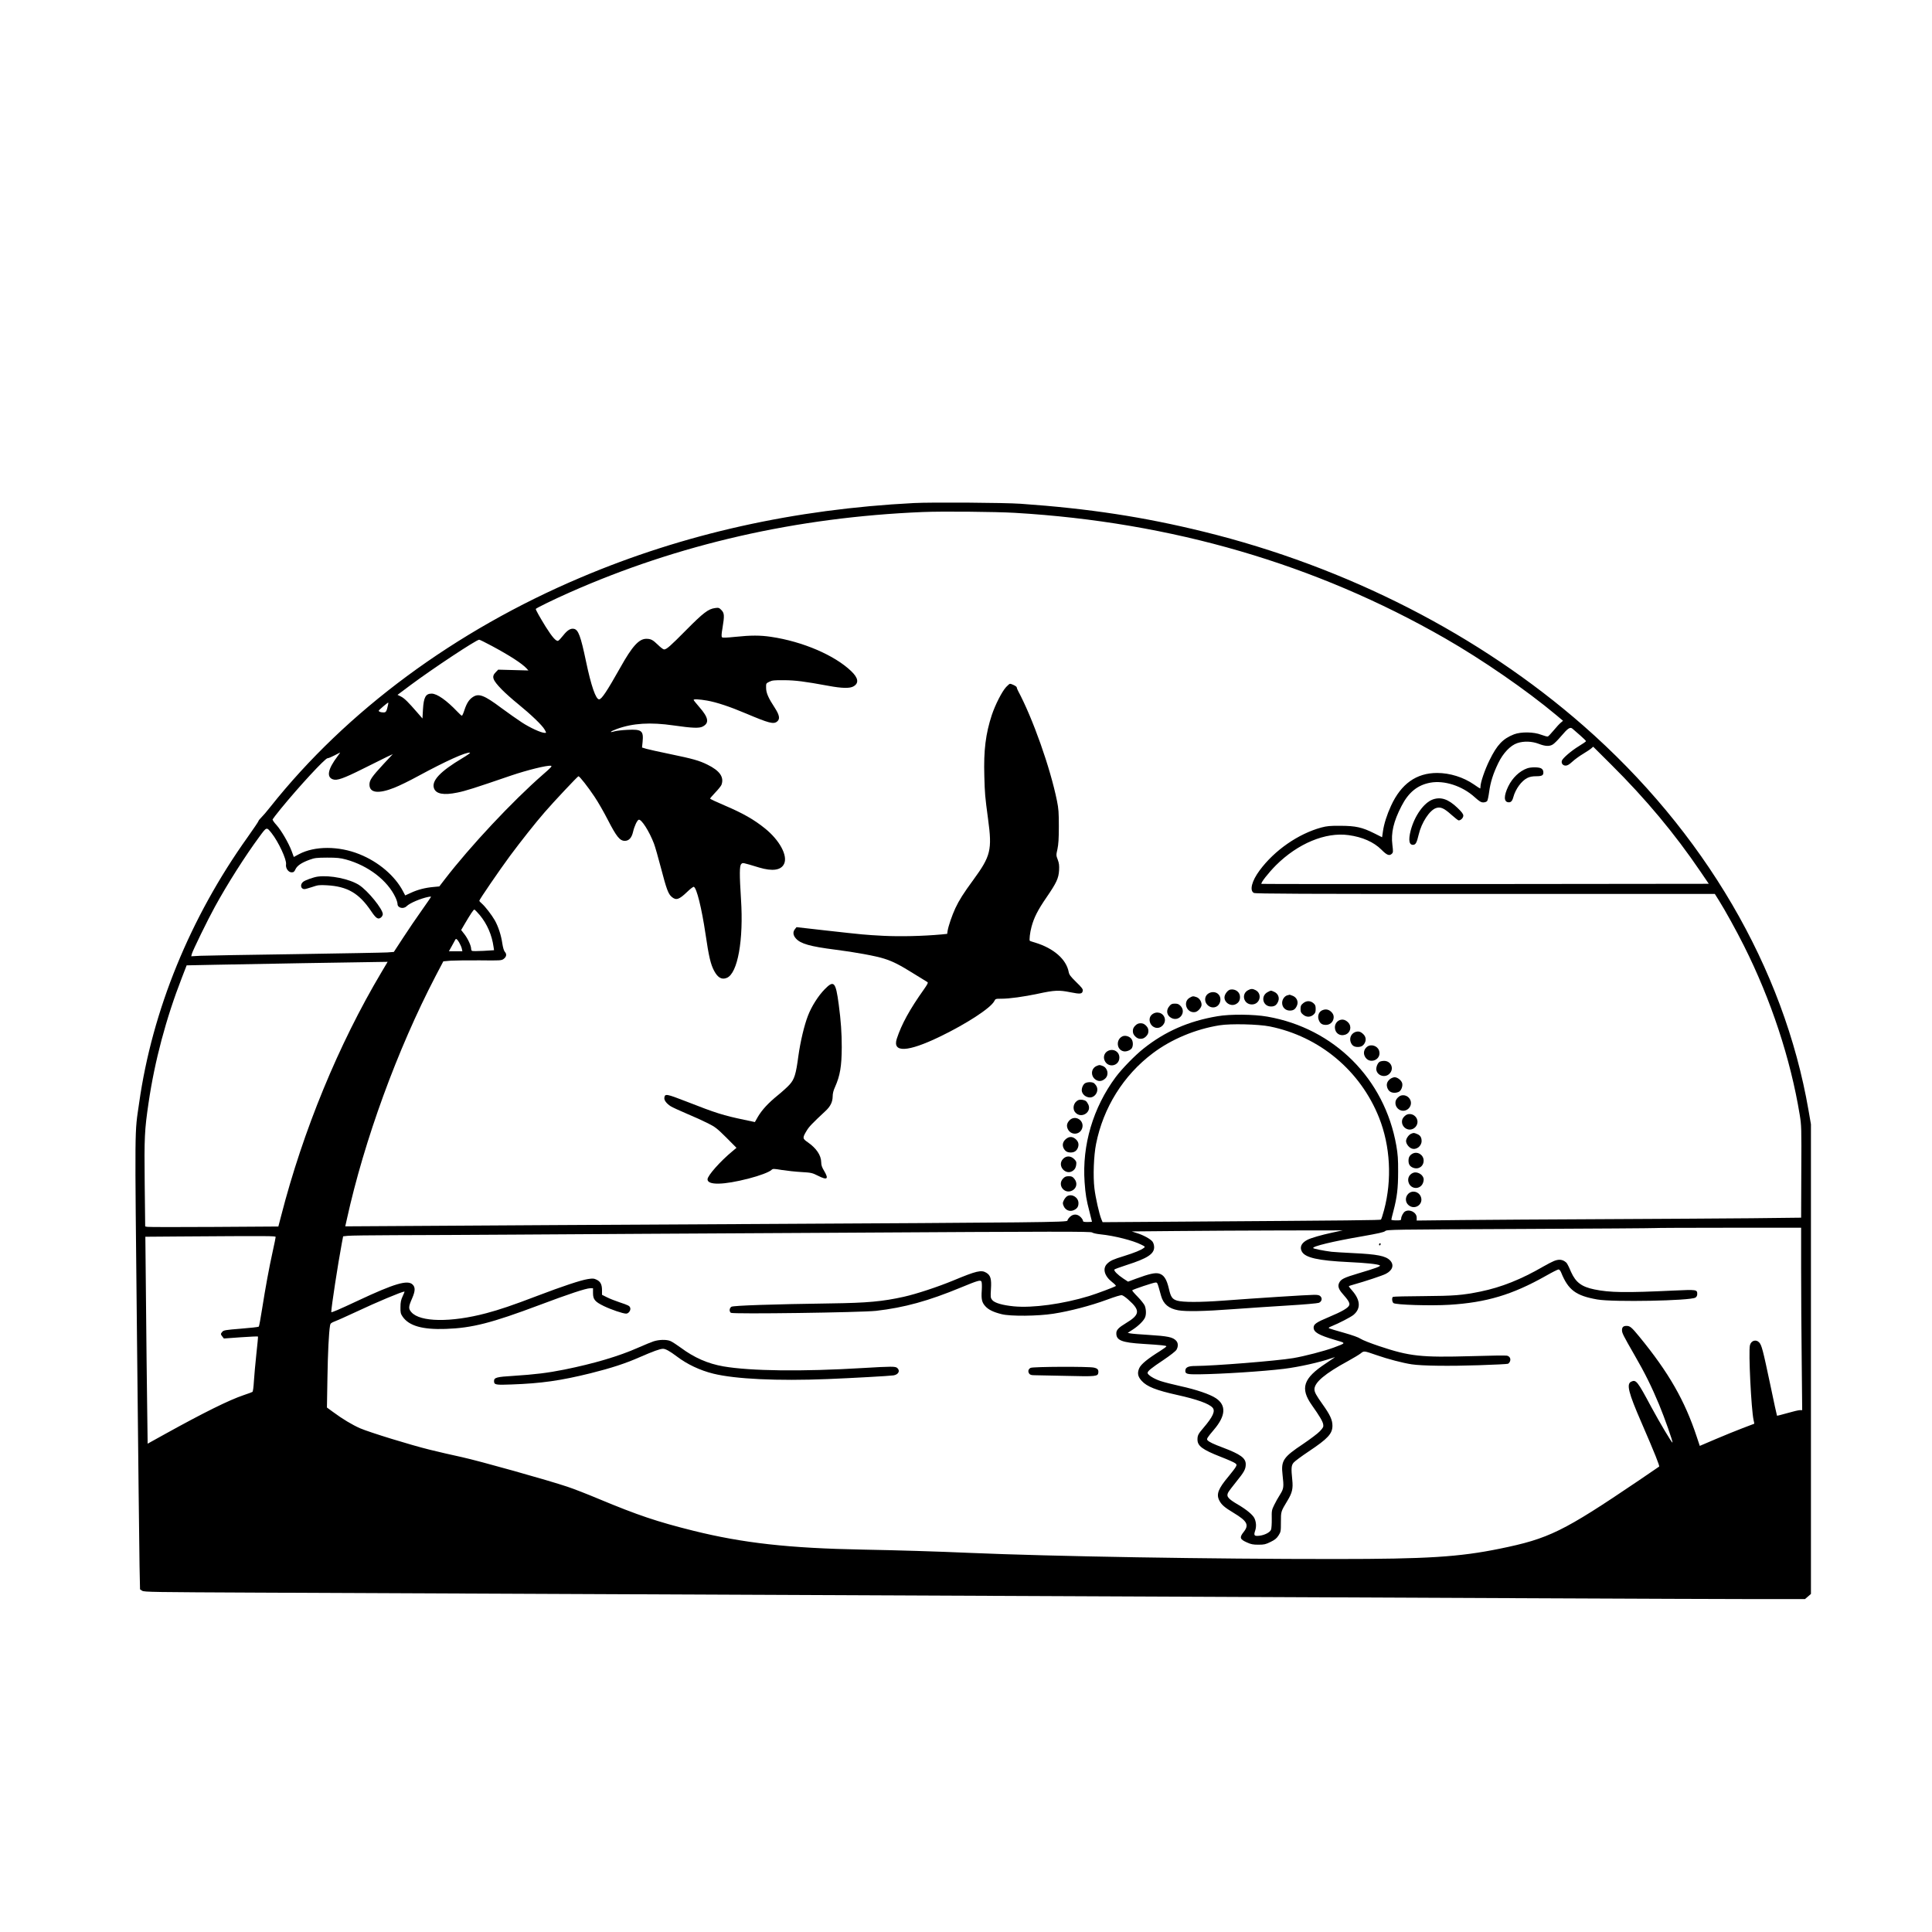 <svg preserveAspectRatio="xMidYMid meet" viewBox="0 0 2362 2362" height="2362pt" width="2362pt" xmlns="http://www.w3.org/2000/svg" version="1.0">

<g stroke="none" fill="#000000" transform="translate(0,2362) scale(0.1,-0.1)">
<path d="M11175 17470 c-1464 -75 -2815 -376 -4072 -909 -1539 -651 -2865
-1631 -3798 -2806 -43 -55 -94 -114 -112 -131 -18 -18 -33 -36 -33 -42 0 -6
-60 -94 -132 -196 -703 -984 -1167 -2119 -1327 -3251 -56 -393 -54 -167 -26
-2890 14 -1369 28 -2617 31 -2773 l6 -283 26 -17 c24 -16 133 -17 1427 -23
3169 -14 8254 -37 11155 -49 1328 -6 3347 -15 4485 -20 1139 -5 2338 -10 2666
-10 l596 0 36 31 37 32 0 2871 0 2871 -30 173 c-301 1740 -1275 3405 -2750
4698 -1270 1113 -2893 1943 -4641 2373 -736 181 -1401 283 -2239 342 -201 14
-1086 20 -1305 9z m1235 -120 c1915 -113 3673 -625 5255 -1533 460 -264 996
-634 1362 -940 l82 -69 -27 -23 c-16 -13 -55 -55 -87 -94 -32 -39 -64 -72 -71
-75 -8 -3 -44 7 -81 21 -92 36 -247 38 -334 5 -135 -53 -207 -128 -299 -317
-57 -115 -110 -271 -110 -321 0 -13 -2 -24 -4 -24 -3 0 -37 22 -77 50 -128 88
-293 140 -449 140 -254 0 -441 -133 -564 -402 -49 -106 -86 -222 -98 -308
l-11 -76 -96 48 c-148 74 -226 91 -411 92 -130 1 -168 -3 -236 -21 -282 -77
-572 -278 -754 -524 -97 -130 -126 -248 -70 -276 20 -10 593 -13 2830 -12
l2805 0 49 -78 c74 -117 218 -378 308 -558 330 -658 569 -1381 681 -2065 21
-130 22 -157 19 -696 l-2 -561 -613 -7 c-336 -3 -1147 -8 -1802 -11 -654 -3
-1436 -8 -1737 -11 l-548 -6 0 35 c0 63 -82 108 -141 77 -22 -12 -49 -61 -49
-90 0 -18 -6 -20 -60 -20 -33 0 -60 4 -60 9 0 5 11 51 25 103 45 171 58 279
58 483 1 153 -4 215 -22 319 -143 817 -760 1434 -1577 1577 -166 29 -454 32
-609 5 -352 -59 -640 -185 -905 -396 -105 -83 -267 -250 -341 -350 -276 -373
-411 -830 -379 -1283 11 -152 21 -214 61 -366 16 -63 29 -116 29 -117 0 -2
-25 -4 -55 -4 -43 0 -55 3 -55 16 0 8 -13 29 -29 45 -41 40 -91 40 -132 0 -16
-16 -29 -36 -29 -44 0 -20 -334 -23 -3915 -42 -1589 -8 -3345 -18 -3902 -22
l-1012 -6 20 89 c212 963 616 2071 1084 2970 l95 181 91 8 c50 3 210 5 355 4
253 -3 265 -2 291 17 35 26 41 59 15 87 -12 15 -23 51 -31 104 -14 98 -49 206
-92 282 -38 66 -118 170 -159 205 -17 14 -30 29 -30 34 0 14 248 376 375 548
133 179 313 407 424 534 105 122 404 440 413 440 14 0 119 -134 196 -250 43
-63 117 -193 165 -287 104 -202 145 -253 206 -253 50 0 84 37 101 112 16 69
49 138 68 146 32 12 130 -141 188 -294 14 -37 52 -171 85 -297 67 -257 89
-317 131 -352 54 -46 90 -34 190 62 37 36 73 63 80 61 35 -12 96 -260 143
-575 41 -280 63 -372 106 -453 45 -84 94 -111 155 -85 133 55 206 464 173 962
-19 301 -19 408 3 429 19 19 10 21 218 -42 164 -49 269 -34 306 45 47 99 -55
289 -234 433 -132 107 -270 186 -496 282 -101 43 -166 74 -175 82 -2 2 26 35
62 73 37 38 71 81 77 95 35 94 -19 173 -172 248 -102 50 -177 71 -452 128
-133 27 -265 57 -294 65 l-53 16 7 69 c13 137 -10 156 -186 147 -63 -3 -132
-11 -153 -17 -77 -23 -59 -3 25 28 196 71 410 84 693 43 230 -33 313 -36 355
-14 84 43 73 109 -40 238 -38 44 -70 83 -70 88 0 12 70 8 164 -8 118 -21 278
-74 476 -158 282 -119 337 -134 381 -98 37 30 29 77 -26 163 -82 125 -108 185
-109 247 -1 56 -1 56 39 76 35 17 59 20 180 19 140 -1 250 -15 544 -69 167
-31 263 -33 308 -5 66 40 56 102 -31 185 -202 194 -593 362 -979 419 -133 20
-247 20 -438 0 -110 -11 -154 -13 -162 -5 -8 8 -7 40 6 114 25 150 23 182 -14
219 -27 28 -34 30 -77 24 -83 -11 -145 -59 -353 -269 -197 -199 -240 -237
-271 -237 -9 0 -43 25 -74 56 -64 62 -87 74 -143 74 -89 0 -172 -91 -316 -349
-167 -296 -230 -391 -261 -391 -40 0 -97 164 -160 465 -65 310 -94 387 -148
397 -41 8 -80 -17 -130 -80 -26 -33 -54 -63 -62 -66 -25 -10 -73 45 -153 172
-73 119 -121 204 -121 217 0 8 222 117 410 200 1335 592 2778 921 4320 985
236 10 888 4 1130 -10z m-6397 -1627 c223 -120 366 -213 425 -275 l22 -25
-184 5 -185 5 -30 -31 c-54 -54 -40 -94 72 -210 45 -46 136 -127 202 -180 156
-127 294 -259 323 -311 23 -41 23 -41 2 -41 -43 0 -179 62 -280 128 -58 38
-170 117 -250 176 -211 158 -277 183 -351 133 -45 -30 -74 -76 -101 -158 -12
-38 -26 -69 -31 -69 -5 0 -30 22 -55 49 -132 139 -249 221 -315 221 -73 0 -97
-44 -106 -194 l-6 -110 -60 69 c-116 134 -160 177 -202 199 l-43 21 163 122
c269 200 799 551 835 552 7 1 76 -34 155 -76z m-1269 -720 c-17 -81 -25 -93
-54 -93 -34 0 -60 9 -60 21 0 7 107 99 116 99 2 0 2 -12 -2 -27z m14574 -373
c39 -34 72 -67 72 -71 0 -5 -39 -32 -87 -61 -92 -56 -198 -147 -208 -178 -10
-32 12 -60 46 -60 22 0 44 13 82 48 29 27 88 70 132 96 44 27 90 57 101 68
l22 19 219 -218 c424 -421 777 -844 1092 -1308 l102 -150 -2732 -3 c-1503 -1
-2734 0 -2737 2 -11 12 83 132 177 227 268 267 607 408 888 369 170 -23 309
-85 402 -178 67 -68 98 -80 129 -48 14 14 15 26 5 106 -19 147 14 287 111 475
86 168 196 257 351 286 172 32 392 -39 544 -177 58 -52 78 -64 105 -64 19 0
39 7 47 16 7 8 18 60 25 114 16 117 48 220 111 350 59 123 149 217 233 245 81
27 179 23 263 -9 80 -31 131 -33 172 -7 17 10 62 55 100 100 84 99 111 117
140 92 11 -10 53 -46 93 -81z m-15192 -257 c-117 -155 -137 -253 -56 -281 50
-18 129 10 369 130 124 62 256 128 294 146 l69 32 -115 -123 c-142 -154 -170
-194 -170 -249 0 -103 110 -116 305 -38 59 23 190 87 290 142 336 182 587 296
634 286 8 -2 -34 -32 -93 -67 -272 -162 -380 -277 -347 -369 25 -69 119 -86
284 -52 101 20 205 53 660 209 195 66 436 126 485 119 19 -2 3 -21 -98 -108
-371 -324 -887 -874 -1200 -1281 l-66 -86 -73 -7 c-100 -9 -190 -32 -274 -71
l-70 -32 -27 51 c-99 189 -300 360 -533 453 -253 102 -547 102 -739 0 l-63
-34 -26 71 c-38 101 -128 256 -187 321 -28 30 -49 61 -46 68 3 7 49 67 103
133 220 269 539 614 568 614 12 0 50 16 86 35 36 19 67 34 68 35 2 0 -12 -21
-32 -47z m-806 -938 c84 -106 186 -325 177 -381 -8 -47 28 -99 68 -99 25 0 33
7 47 37 21 45 76 82 173 117 63 23 85 25 215 26 121 0 159 -4 230 -23 271 -74
508 -256 605 -464 14 -29 25 -65 25 -80 0 -48 72 -66 111 -27 38 38 171 95
267 114 17 4 32 4 32 1 0 -3 -51 -76 -112 -163 -62 -87 -165 -238 -228 -335
l-115 -176 -80 -6 c-44 -3 -550 -12 -1125 -21 -575 -8 -1096 -17 -1159 -20
l-113 -6 7 28 c9 38 197 423 281 575 152 278 371 623 544 857 91 124 88 123
150 46z m2545 -1002 c90 -108 149 -244 169 -389 l6 -41 -130 -8 c-71 -4 -134
-4 -140 0 -5 3 -10 15 -10 25 0 37 -39 122 -80 176 l-42 54 42 72 c73 124 109
178 119 178 5 0 35 -30 66 -67z m-251 -336 c14 -24 29 -58 32 -75 l7 -32 -83
0 -82 0 38 68 c20 37 39 70 41 75 9 16 23 5 47 -36z m-951 -364 c-523 -879
-958 -1935 -1226 -2978 l-34 -130 -789 -5 c-434 -3 -800 -2 -814 1 l-25 5 -6
525 c-6 565 -2 651 47 984 75 514 214 1035 409 1536 l57 147 341 7 c519 10
1708 31 1924 33 l192 3 -76 -128z m10861 -662 c608 -123 1107 -540 1336 -1115
138 -348 160 -759 61 -1130 -16 -60 -33 -112 -38 -116 -7 -8 -295 -11 -2521
-26 l-882 -6 -15 36 c-26 62 -72 266 -85 378 -18 148 -8 401 20 542 88 444
335 840 693 1109 226 171 522 295 816 342 135 22 475 14 615 -14z m6496 -2968
c0 -280 3 -781 7 -1115 l6 -608 -28 0 c-16 0 -85 -16 -153 -36 -68 -19 -125
-34 -127 -32 -2 2 -40 176 -84 388 -89 420 -103 474 -134 508 -38 41 -99 23
-113 -35 -19 -76 16 -785 45 -916 6 -23 9 -42 8 -43 -1 -1 -65 -25 -142 -54
-77 -29 -226 -90 -332 -135 l-192 -82 -37 111 c-147 445 -343 786 -701 1223
-95 116 -115 133 -158 133 -39 0 -55 -16 -55 -52 0 -35 13 -61 152 -303 128
-221 210 -387 302 -608 66 -159 171 -456 163 -463 -7 -7 -153 238 -260 436
-170 318 -185 336 -245 308 -60 -29 -33 -135 125 -498 166 -383 225 -532 217
-540 -5 -4 -117 -81 -249 -170 -927 -627 -1098 -711 -1700 -834 -495 -101
-886 -126 -2005 -126 -1521 -1 -3477 32 -4475 75 -408 18 -878 32 -1305 40
-905 17 -1468 80 -2075 231 -445 111 -678 190 -1151 387 -138 58 -312 126
-385 150 -241 81 -1079 316 -1294 363 -115 25 -291 65 -390 90 -229 56 -736
212 -852 262 -96 42 -216 114 -332 200 l-74 54 6 357 c5 316 17 556 32 646 4
26 13 33 67 54 35 13 146 64 248 111 252 119 565 250 595 250 3 0 -7 -26 -22
-57 -21 -46 -27 -74 -27 -134 -1 -67 2 -80 27 -117 78 -112 243 -159 525 -149
324 11 561 72 1147 292 358 135 571 205 619 205 l36 0 0 -59 c0 -78 24 -106
133 -159 89 -43 233 -92 272 -92 30 0 59 41 50 70 -8 25 -18 31 -132 69 -51
17 -120 44 -153 61 l-60 30 0 56 c0 70 -19 107 -67 129 -32 16 -46 17 -108 7
-87 -14 -307 -87 -614 -204 -306 -117 -467 -171 -626 -213 -433 -115 -809
-109 -915 12 -38 43 -37 66 9 171 38 87 40 134 6 167 -60 61 -223 13 -670
-197 -228 -107 -325 -149 -325 -139 0 58 82 591 128 836 l17 90 55 6 c30 4
289 7 575 8 286 0 950 4 1475 7 525 4 2323 14 3995 23 2660 16 3042 16 3057 3
10 -8 55 -18 105 -23 167 -17 396 -75 496 -126 49 -24 50 -26 31 -40 -33 -26
-114 -59 -239 -98 -137 -42 -169 -57 -207 -93 -62 -58 -38 -151 58 -226 29
-22 50 -44 46 -48 -11 -11 -233 -94 -327 -123 -321 -98 -690 -148 -920 -126
-142 14 -236 42 -265 78 -20 26 -21 35 -15 133 8 124 -4 168 -57 200 -61 37
-120 23 -401 -94 -191 -79 -451 -165 -607 -200 -261 -58 -447 -75 -890 -81
-714 -10 -1193 -26 -1218 -41 -25 -17 -29 -55 -7 -74 22 -18 1594 4 1776 24
346 40 640 121 1038 286 208 86 238 94 250 72 5 -9 7 -55 4 -103 -8 -113 1
-152 43 -198 38 -43 99 -73 201 -98 106 -27 442 -24 632 6 200 31 456 98 651
170 103 38 173 60 187 56 13 -3 46 -26 75 -52 152 -134 147 -185 -29 -291 -86
-52 -114 -81 -115 -119 -3 -90 65 -117 330 -133 219 -14 282 -20 282 -30 0 -5
-35 -30 -77 -57 -154 -96 -233 -161 -255 -210 -26 -59 -18 -102 29 -154 65
-72 177 -116 438 -174 239 -53 384 -105 429 -154 37 -41 6 -111 -114 -251 -60
-70 -70 -89 -70 -139 0 -79 60 -124 285 -212 85 -33 164 -68 176 -78 20 -16
21 -19 6 -47 -9 -16 -48 -67 -87 -114 -126 -150 -152 -217 -114 -293 27 -53
64 -86 176 -153 167 -101 191 -147 123 -233 -54 -68 -48 -90 41 -129 48 -22
74 -27 139 -27 71 0 88 4 149 34 53 26 74 43 97 79 28 44 29 51 29 164 0 131
-1 127 81 263 57 94 69 146 58 252 -15 142 -12 178 16 211 14 17 96 78 183
136 237 158 292 218 292 316 0 70 -29 133 -119 259 -81 114 -101 151 -101 186
0 84 130 193 410 345 63 35 132 76 153 92 44 35 38 35 198 -20 134 -47 321
-96 429 -112 126 -19 458 -23 817 -11 189 6 350 14 359 18 8 3 20 17 25 30 12
32 -4 61 -37 69 -14 4 -210 1 -437 -6 -615 -17 -751 -3 -1127 123 -102 34
-203 74 -225 89 -26 18 -100 44 -205 74 -91 25 -172 50 -180 54 -11 6 -3 13
30 26 89 36 236 112 268 139 91 77 85 180 -17 297 -23 25 -41 49 -41 52 0 3
26 13 58 21 143 40 351 109 394 131 84 43 105 109 53 164 -54 56 -157 76 -455
90 -118 6 -235 13 -260 16 -98 12 -220 37 -225 45 -14 21 242 83 598 144 198
35 266 50 282 64 19 19 72 19 1655 26 899 4 1637 9 1639 11 2 2 406 4 897 4
l894 0 0 -507z m-5730 448 c-139 -30 -259 -65 -305 -88 -73 -37 -98 -88 -70
-142 39 -77 198 -113 578 -131 209 -10 348 -24 376 -40 18 -10 -53 -36 -266
-99 -171 -51 -209 -69 -231 -115 -19 -39 -7 -78 42 -133 69 -78 89 -111 82
-137 -8 -34 -87 -80 -250 -148 -153 -64 -186 -87 -186 -128 0 -57 60 -92 259
-151 142 -41 143 -35 -13 -94 -116 -43 -360 -106 -496 -129 -204 -34 -971 -95
-1195 -96 -83 0 -119 -15 -123 -51 -5 -46 16 -53 166 -51 288 4 783 36 1038
67 182 22 445 81 583 130 25 8 43 14 40 11 -2 -2 -51 -35 -109 -74 -278 -183
-318 -304 -171 -512 94 -133 132 -197 138 -234 5 -30 0 -40 -41 -84 -25 -27
-117 -96 -204 -155 -245 -163 -272 -204 -252 -378 17 -148 15 -168 -30 -240
-23 -35 -55 -93 -72 -128 -30 -61 -32 -71 -30 -170 1 -59 -3 -118 -9 -133 -13
-32 -76 -65 -139 -73 -66 -8 -75 2 -55 61 17 51 13 108 -10 155 -22 42 -96
103 -196 162 -127 74 -149 102 -124 150 7 14 52 74 100 133 96 118 115 153
115 213 0 75 -65 122 -279 203 -118 44 -172 70 -189 91 -13 15 -3 31 79 128
145 170 153 299 24 385 -72 48 -238 105 -435 148 -91 20 -200 48 -242 62 -81
27 -158 75 -158 99 0 22 43 58 195 159 84 57 147 106 158 124 23 40 22 83 -4
111 -41 44 -101 56 -339 71 -102 6 -200 14 -219 18 l-34 7 65 42 c70 46 133
109 148 149 15 37 12 100 -5 142 -9 20 -48 69 -87 109 -40 40 -69 75 -66 78
11 12 260 95 283 95 26 0 22 10 70 -163 28 -100 93 -155 209 -176 95 -17 318
-13 677 14 184 13 487 34 674 45 187 11 352 26 368 32 35 14 46 52 22 78 -14
16 -31 20 -79 20 -74 0 -727 -42 -1111 -71 -285 -21 -494 -21 -564 0 -60 18
-78 45 -101 147 -27 116 -61 168 -120 184 -48 13 -119 -3 -282 -63 l-97 -36
-58 38 c-68 45 -118 95 -109 110 4 5 71 30 149 55 254 81 337 135 337 218 0
24 -8 51 -19 67 -24 33 -113 82 -196 107 l-59 19 549 5 c303 3 883 6 1290 7
l740 1 -125 -27z m-12920 -54 c0 -7 -15 -82 -34 -167 -47 -212 -91 -454 -131
-708 -18 -118 -37 -217 -41 -221 -5 -5 -103 -16 -219 -25 -187 -15 -212 -19
-227 -38 -22 -25 -22 -30 1 -59 l18 -23 208 15 c114 8 208 12 209 9 2 -3 -7
-99 -20 -215 -12 -115 -26 -265 -30 -333 -4 -69 -11 -125 -18 -129 -5 -4 -53
-21 -106 -39 -180 -61 -484 -211 -975 -483 l-200 -111 -6 468 c-4 257 -10 826
-14 1264 l-8 798 389 3 c1153 8 1204 7 1204 -6z"></path>
<path d="M12300 15220 c-50 -54 -132 -215 -174 -340 -76 -232 -101 -433 -92
-745 6 -223 8 -245 46 -530 51 -376 32 -451 -179 -740 -120 -163 -176 -252
-221 -348 -40 -86 -85 -217 -95 -278 l-5 -36 -68 -7 c-232 -21 -505 -27 -710
-17 -238 13 -227 12 -721 67 l-343 39 -19 -24 c-28 -34 -24 -75 11 -114 57
-65 174 -98 480 -137 239 -30 502 -78 602 -111 109 -35 187 -75 368 -188 80
-49 151 -94 159 -98 10 -6 0 -27 -43 -88 -176 -248 -273 -425 -332 -604 -56
-174 133 -165 526 25 329 159 622 350 666 435 14 28 17 29 87 29 99 0 272 24
447 61 203 44 258 46 396 18 124 -25 146 -22 152 21 3 17 -16 41 -81 104 -68
67 -85 89 -91 121 -29 157 -184 292 -411 361 -33 10 -62 19 -64 21 -10 7 1
103 20 172 30 113 78 207 184 361 122 178 147 232 153 330 3 59 0 86 -16 129
-20 52 -21 56 -4 130 12 57 17 126 17 276 0 170 -3 217 -23 315 -82 404 -294
1004 -476 1345 -9 17 -16 36 -16 42 0 12 -60 43 -83 43 -5 0 -27 -18 -47 -40z"></path>
<path d="M10080 11523 c-78 -80 -158 -207 -201 -318 -47 -120 -94 -320 -119
-500 -29 -219 -48 -280 -107 -345 -25 -28 -90 -87 -143 -130 -117 -95 -193
-177 -244 -263 l-37 -65 -132 28 c-253 53 -346 82 -700 221 -253 98 -268 101
-275 47 -4 -30 28 -71 78 -103 21 -13 110 -54 197 -91 87 -36 203 -89 258
-117 90 -45 112 -63 225 -175 l124 -125 -49 -41 c-149 -123 -305 -299 -305
-344 0 -74 196 -70 505 10 132 34 246 77 276 104 18 17 25 17 128 0 59 -9 166
-21 237 -25 123 -7 134 -10 206 -46 113 -57 133 -40 73 61 -26 43 -35 69 -35
103 -1 87 -59 173 -166 247 -64 44 -65 53 -11 142 29 48 64 85 231 241 60 56
85 110 86 177 0 35 9 72 29 115 61 137 81 251 82 486 0 172 -10 321 -37 523
-37 279 -59 301 -174 183z"></path>
<path d="M15043 11522 c-33 -5 -73 -58 -73 -96 0 -64 71 -110 131 -86 40 17
59 46 59 91 0 59 -54 101 -117 91z"></path>
<path d="M15258 11514 c-87 -47 -53 -174 47 -174 99 0 132 130 45 175 -36 19
-57 18 -92 -1z"></path>
<path d="M15500 11492 c-92 -46 -63 -177 39 -177 45 0 69 17 88 63 19 46 -3
97 -51 117 -43 18 -34 18 -76 -3z"></path>
<path d="M14763 11466 c-39 -33 -39 -95 0 -133 38 -39 100 -39 133 0 33 39 33
99 -1 132 -33 34 -93 34 -132 1z"></path>
<path d="M15744 11453 c-37 -7 -69 -50 -69 -94 0 -54 40 -94 94 -94 45 0 69
17 88 63 19 46 -3 97 -51 117 -20 8 -37 14 -38 14 -2 -1 -13 -4 -24 -6z"></path>
<path d="M14548 11424 c-94 -50 -40 -197 65 -177 34 7 77 56 77 89 0 40 -27
81 -61 93 -40 14 -48 14 -81 -5z"></path>
<path d="M15931 11354 c-26 -21 -31 -33 -31 -69 0 -36 5 -48 31 -69 40 -34 88
-34 126 -2 23 20 28 32 28 71 0 39 -5 51 -28 71 -38 32 -86 32 -126 -2z"></path>
<path d="M14296 11319 c-44 -51 -32 -115 26 -145 95 -49 186 70 111 148 -21
22 -36 28 -69 28 -35 0 -47 -5 -68 -31z"></path>
<path d="M16158 11265 c-38 -21 -53 -73 -34 -118 16 -41 41 -57 86 -57 42 0
77 25 90 64 13 41 2 75 -36 105 -31 24 -68 26 -106 6z"></path>
<path d="M14083 11216 c-55 -47 -26 -145 48 -161 64 -14 126 54 108 118 -19
68 -101 90 -156 43z"></path>
<path d="M16380 11149 c-36 -14 -60 -49 -60 -89 0 -69 59 -112 125 -90 65 21
85 99 38 149 -32 33 -67 43 -103 30z"></path>
<path d="M13879 11081 c-21 -22 -29 -39 -29 -66 0 -27 8 -44 29 -66 22 -21 39
-29 66 -29 27 0 44 8 66 29 21 22 29 39 29 66 0 27 -8 44 -29 66 -22 21 -39
29 -66 29 -27 0 -44 -8 -66 -29z"></path>
<path d="M16565 11001 c-49 -21 -71 -76 -50 -127 16 -38 41 -54 85 -54 42 0
67 15 86 51 20 40 11 82 -28 114 -30 26 -57 30 -93 16z"></path>
<path d="M13725 10951 c-85 -37 -76 -167 13 -184 34 -7 87 15 101 41 18 35 13
89 -11 116 -25 28 -72 40 -103 27z"></path>
<path d="M16713 10822 c-36 -28 -48 -74 -28 -115 51 -108 212 -45 175 69 -20
59 -99 84 -147 46z"></path>
<path d="M13552 10775 c-47 -20 -68 -72 -48 -119 41 -98 181 -71 181 35 0 69
-67 112 -133 84z"></path>
<path d="M16867 10639 c-25 -15 -46 -68 -40 -101 14 -71 108 -98 160 -45 61
60 20 157 -65 157 -20 0 -45 -5 -55 -11z"></path>
<path d="M13410 10589 c-83 -33 -78 -147 7 -180 33 -12 67 -2 98 28 46 47 26
130 -37 152 -36 13 -35 13 -68 0z"></path>
<path d="M16996 10429 c-38 -30 -49 -64 -36 -105 14 -43 44 -64 90 -64 20 0
45 7 57 15 29 20 46 75 34 107 -13 35 -58 68 -91 68 -15 0 -39 -10 -54 -21z"></path>
<path d="M13263 10375 c-28 -20 -46 -75 -34 -106 13 -35 44 -59 83 -65 69 -12
127 71 94 135 -9 17 -25 35 -35 41 -28 15 -83 12 -108 -5z"></path>
<path d="M17089 10201 c-21 -22 -29 -39 -29 -66 0 -51 44 -95 95 -95 51 0 95
44 95 95 0 51 -44 95 -95 95 -27 0 -44 -8 -66 -29z"></path>
<path d="M13185 10171 c-61 -26 -80 -108 -36 -154 70 -75 197 2 158 96 -8 17
-21 38 -29 44 -20 17 -69 24 -93 14z"></path>
<path d="M17169 9971 c-21 -22 -29 -39 -29 -66 0 -51 44 -95 95 -95 51 0 95
44 95 95 0 51 -44 95 -95 95 -27 0 -44 -8 -66 -29z"></path>
<path d="M13077 9925 c-34 -35 -41 -69 -22 -109 38 -79 148 -73 175 10 31 94
-83 168 -153 99z"></path>
<path d="M17254 9760 c-31 -12 -64 -59 -64 -90 0 -33 33 -78 68 -91 56 -22
122 28 122 91 0 44 -16 70 -55 86 -39 16 -42 16 -71 4z"></path>
<path d="M13032 9695 c-39 -32 -48 -74 -28 -114 20 -37 44 -51 88 -51 44 0 74
22 88 64 13 41 2 75 -36 105 -36 28 -76 27 -112 -4z"></path>
<path d="M17268 9515 c-34 -19 -48 -44 -48 -85 0 -44 16 -69 53 -85 67 -28
132 14 132 86 0 71 -77 118 -137 84z"></path>
<path d="M12997 9452 c-82 -85 39 -216 128 -139 18 15 28 36 32 64 5 37 2 45
-25 73 -42 41 -97 42 -135 2z"></path>
<path d="M17275 9281 c-51 -22 -72 -74 -51 -126 33 -78 139 -78 172 0 8 19 12
46 8 59 -12 51 -82 87 -129 67z"></path>
<path d="M12997 9212 c-75 -78 16 -197 112 -147 55 28 67 95 25 144 -21 26
-33 31 -68 31 -33 0 -48 -6 -69 -28z"></path>
<path d="M17216 9024 c-39 -40 -37 -103 5 -138 77 -65 187 12 149 105 -27 64
-106 81 -154 33z"></path>
<path d="M13050 8998 c-14 -7 -33 -30 -43 -50 -16 -33 -17 -40 -3 -73 21 -49
72 -71 119 -52 45 19 62 43 62 88 0 68 -76 117 -135 87z"></path>
<path d="M18669 14226 c-92 -33 -178 -115 -229 -219 -55 -114 -56 -188 -2
-195 32 -5 50 13 63 61 27 101 101 201 172 236 30 15 63 21 109 21 74 0 91 12
86 57 -2 17 -12 32 -28 40 -32 16 -125 16 -171 -1z"></path>
<path d="M17517 13846 c-110 -40 -224 -201 -271 -382 -30 -118 -18 -180 36
-172 27 4 40 30 62 123 35 149 133 299 213 326 54 18 97 -1 186 -81 43 -38 83
-70 90 -70 26 0 57 31 57 58 0 20 -18 44 -72 96 -111 106 -201 137 -301 102z"></path>
<path d="M3885 12903 c-51 -7 -153 -43 -179 -64 -40 -32 -30 -89 16 -89 10 0
53 12 95 26 70 24 88 26 178 21 254 -14 396 -98 545 -320 59 -88 85 -103 121
-71 10 9 19 27 19 38 0 62 -184 288 -290 356 -117 75 -353 123 -505 103z"></path>
<path d="M16860 8404 c0 -8 5 -12 10 -9 6 3 10 10 10 16 0 5 -4 9 -10 9 -5 0
-10 -7 -10 -16z"></path>
<path d="M18995 8202 c-22 -9 -78 -38 -125 -65 -274 -159 -516 -255 -769 -307
-226 -46 -322 -53 -698 -56 -199 -1 -367 -5 -373 -9 -16 -10 -12 -61 6 -76 27
-22 456 -35 684 -21 453 28 770 123 1176 352 77 44 148 80 158 80 10 0 23 -14
32 -37 87 -215 180 -284 442 -330 192 -34 1139 -16 1200 23 14 9 22 24 22 43
0 55 -6 56 -288 43 -591 -28 -782 -25 -970 14 -156 32 -227 86 -284 212 -46
106 -51 114 -83 134 -37 22 -77 22 -130 0z"></path>
<path d="M7990 7221 c-30 -10 -116 -45 -190 -78 -231 -103 -539 -194 -900
-267 -204 -41 -362 -60 -625 -77 -203 -12 -235 -21 -235 -63 0 -46 16 -50 215
-42 362 13 596 46 965 137 249 62 427 120 597 195 168 73 251 104 289 104 31
0 83 -29 168 -93 124 -95 284 -171 447 -211 268 -66 784 -91 1399 -66 295 12
764 38 804 45 60 10 84 56 46 90 -23 21 -65 21 -420 0 -743 -45 -1374 -37
-1706 20 -189 33 -356 106 -519 227 -51 37 -109 75 -129 83 -47 20 -138 18
-206 -4z"></path>
<path d="M12600 6897 c-29 -15 -36 -44 -17 -71 10 -14 27 -19 63 -19 27 0 202
-4 388 -8 368 -9 389 -7 394 41 3 36 -10 50 -54 60 -63 15 -744 12 -774 -3z"></path>
</g>
</svg>
